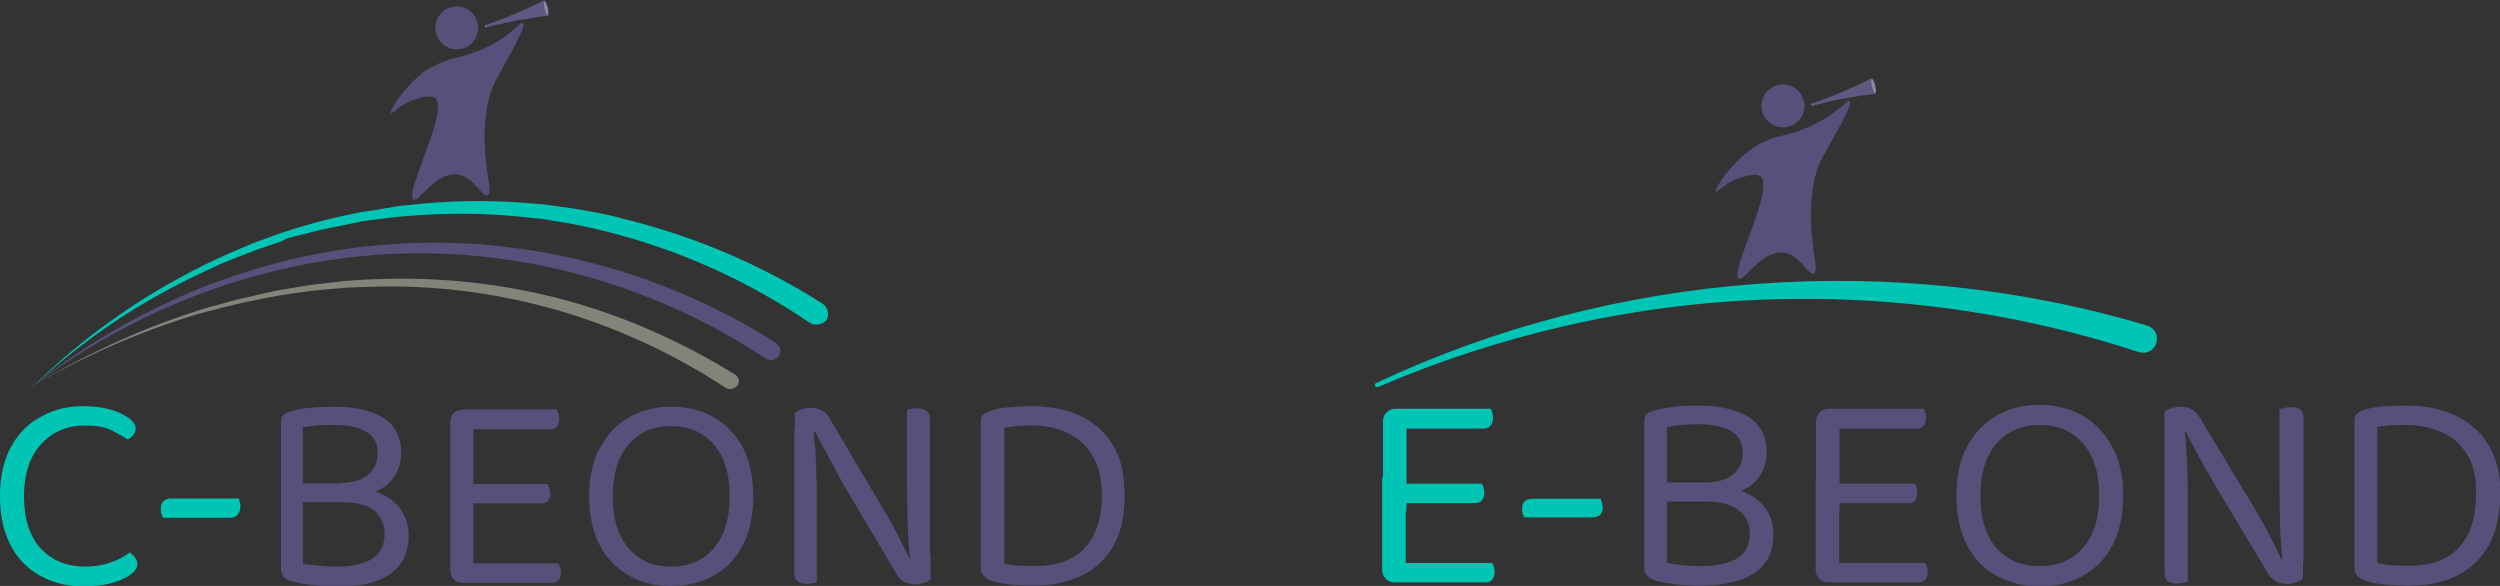 <svg width="320" height="75" viewBox="0 0 320 75" fill="none" xmlns="http://www.w3.org/2000/svg">
<rect x="0" y="0" width="320" height="75" fill="#333333" stroke="none"/>
<g clip-path="url(#clip0_88_72)">
<path d="M17.367 54.877C17.367 55.22 17.231 55.495 17.026 55.701C16.82 55.976 16.615 56.113 16.342 56.25C15.726 55.838 14.974 55.426 14.154 55.014C13.265 54.602 12.171 54.465 10.872 54.465C9.368 54.465 8.068 54.808 6.906 55.495C5.744 56.182 4.786 57.212 4.103 58.517C3.419 59.891 3.077 61.539 3.077 63.531C3.077 66.484 3.829 68.75 5.265 70.261C6.701 71.772 8.615 72.528 10.94 72.528C12.171 72.528 13.265 72.322 14.222 71.978C15.18 71.635 15.932 71.223 16.547 70.742C16.82 70.811 17.026 71.017 17.231 71.292C17.436 71.566 17.573 71.841 17.573 72.184C17.573 72.459 17.504 72.665 17.367 72.871C17.231 73.077 17.026 73.352 16.684 73.558C16.137 73.97 15.385 74.314 14.427 74.588C13.47 74.863 12.239 75.069 10.735 75.069C8.752 75.069 6.906 74.657 5.265 73.764C3.624 72.871 2.325 71.635 1.436 69.918C0.479 68.201 0 66.072 0 63.531C0 60.989 0.479 58.86 1.436 57.143C2.393 55.426 3.692 54.121 5.333 53.297C6.906 52.404 8.684 51.992 10.598 51.992C11.897 51.992 13.128 52.13 14.085 52.404C15.111 52.679 15.863 53.091 16.479 53.503C17.094 53.984 17.367 54.396 17.367 54.877Z" fill="#00C4B4"/>
<path d="M29.47 66.277H20.855C20.786 66.14 20.718 65.934 20.649 65.728C20.581 65.522 20.581 65.316 20.581 65.11C20.581 64.698 20.718 64.354 20.923 64.148C21.128 63.942 21.47 63.805 21.88 63.805H30.564C30.632 63.942 30.632 64.148 30.701 64.285C30.769 64.492 30.769 64.698 30.769 64.904C30.769 65.316 30.632 65.59 30.427 65.865C30.222 66.14 29.88 66.277 29.47 66.277Z" fill="#00C4B4"/>
<path d="M43.761 64.288L44.923 62.502C46.564 62.502 47.932 62.777 49.026 63.326C50.12 63.876 50.94 64.562 51.487 65.524C52.034 66.417 52.308 67.447 52.308 68.546C52.308 70.744 51.487 72.392 49.914 73.491C48.342 74.59 46.086 75.071 43.145 75.071C42.462 75.071 41.846 75.071 41.162 75.002C40.479 74.933 39.863 74.865 39.248 74.796C38.633 74.727 38.017 74.59 37.47 74.453C36.444 74.178 35.966 73.628 35.966 72.804V54.054C35.966 53.642 36.034 53.367 36.239 53.161C36.444 52.955 36.718 52.818 37.128 52.681C37.949 52.406 38.838 52.269 39.727 52.2C40.684 52.131 41.641 52.062 42.735 52.062C45.47 52.062 47.59 52.543 49.094 53.505C50.598 54.466 51.35 55.977 51.35 57.969C51.35 58.999 51.077 59.961 50.598 60.785C50.12 61.678 49.299 62.365 48.205 62.846C47.111 63.395 45.607 63.601 43.829 63.601L43.487 61.815C45.06 61.815 46.291 61.472 47.111 60.785C47.932 60.098 48.342 59.205 48.342 57.969C48.342 56.733 47.863 55.84 46.906 55.291C45.949 54.672 44.513 54.398 42.667 54.398C41.846 54.398 41.094 54.398 40.479 54.466C39.863 54.535 39.248 54.604 38.769 54.672V72.117C39.316 72.255 40 72.323 40.752 72.392C41.504 72.461 42.256 72.529 43.077 72.529C45.06 72.529 46.633 72.186 47.658 71.499C48.684 70.812 49.231 69.782 49.231 68.34C49.231 67.104 48.752 66.073 47.863 65.318C46.974 64.631 45.607 64.288 43.761 64.288ZM47.932 61.884V64.288H37.949V61.884H47.932Z" fill="#56517B"/>
<path d="M60.581 65.524L57.641 65.456V54.055C57.641 53.574 57.777 53.162 58.051 52.887C58.324 52.612 58.735 52.475 59.213 52.475C59.487 52.475 59.76 52.544 60.034 52.612C60.307 52.681 60.512 52.75 60.581 52.818V65.524ZM57.641 61.266H60.581V74.316C60.512 74.316 60.307 74.384 60.034 74.453C59.76 74.522 59.487 74.59 59.213 74.59C58.735 74.59 58.324 74.453 58.051 74.109C57.777 73.835 57.641 73.423 57.641 72.942V61.266ZM59.213 54.947V52.406H71.248C71.316 52.475 71.384 52.681 71.453 52.887C71.521 53.093 71.589 53.368 71.589 53.574C71.589 53.986 71.521 54.261 71.316 54.535C71.111 54.81 70.837 54.947 70.495 54.947H59.213ZM59.213 64.425V61.953H70.085C70.153 62.022 70.222 62.228 70.29 62.434C70.359 62.64 70.427 62.914 70.427 63.12C70.427 63.533 70.359 63.807 70.153 64.082C69.948 64.357 69.675 64.425 69.333 64.425H59.213ZM59.213 74.59V72.118H71.453C71.521 72.186 71.589 72.392 71.658 72.599C71.726 72.805 71.794 73.011 71.794 73.285C71.794 73.698 71.726 73.972 71.521 74.247C71.316 74.522 71.042 74.59 70.701 74.59H59.213Z" fill="#56517B"/>
<path d="M96.41 63.532C96.41 66.073 95.932 68.203 95.043 69.851C94.154 71.568 92.855 72.873 91.282 73.697C89.71 74.59 87.932 75.002 85.88 75.002C83.898 75.002 82.12 74.59 80.547 73.697C78.975 72.804 77.675 71.499 76.787 69.851C75.898 68.134 75.419 66.005 75.419 63.532C75.419 60.991 75.898 58.862 76.855 57.214C77.812 55.497 79.043 54.192 80.615 53.367C82.188 52.475 83.966 52.062 85.949 52.062C87.932 52.062 89.71 52.475 91.282 53.367C92.855 54.26 94.154 55.565 95.043 57.214C95.932 58.862 96.41 60.991 96.41 63.532ZM93.402 63.532C93.402 60.648 92.718 58.45 91.351 56.87C89.983 55.291 88.137 54.535 85.88 54.535C83.624 54.535 81.846 55.291 80.479 56.87C79.111 58.45 78.427 60.648 78.427 63.532C78.427 66.417 79.111 68.615 80.479 70.194C81.846 71.774 83.624 72.529 85.88 72.529C88.205 72.529 89.983 71.774 91.351 70.194C92.718 68.615 93.402 66.417 93.402 63.532Z" fill="#56517B"/>
<path d="M119.111 70.949V70.812V74.177C118.906 74.315 118.632 74.521 118.29 74.589C117.948 74.727 117.606 74.795 117.196 74.795C116.649 74.795 116.102 74.658 115.692 74.452C115.282 74.246 114.94 73.834 114.598 73.216L107.692 61.54C107.35 60.853 106.94 60.166 106.53 59.342C106.119 58.587 105.709 57.831 105.299 57.076C104.888 56.389 104.615 55.771 104.41 55.29L101.743 55.977V52.886C101.948 52.68 102.222 52.543 102.564 52.405C102.906 52.268 103.316 52.199 103.726 52.199C104.273 52.199 104.82 52.337 105.23 52.543C105.641 52.749 105.983 53.161 106.324 53.779L113.23 65.455C113.641 66.141 114.051 66.828 114.461 67.653C114.871 68.408 115.282 69.163 115.624 69.919C115.965 70.606 116.307 71.224 116.512 71.705L119.111 70.949ZM101.606 54.947L104.068 54.74C104.136 55.496 104.273 56.389 104.341 57.419C104.41 58.449 104.478 59.479 104.478 60.578C104.547 61.677 104.547 62.708 104.547 63.669V74.521C104.41 74.589 104.205 74.658 104 74.658C103.726 74.727 103.453 74.727 103.247 74.727C102.7 74.727 102.29 74.589 102.085 74.383C101.812 74.177 101.675 73.834 101.675 73.353V54.947H101.606ZM119.111 72.048L116.581 72.254C116.307 70.194 116.171 68.133 116.171 66.004C116.102 63.875 116.102 61.815 116.102 59.823V52.474C116.239 52.405 116.444 52.337 116.649 52.337C116.923 52.268 117.128 52.268 117.47 52.268C118.017 52.268 118.427 52.405 118.632 52.611C118.906 52.817 119.042 53.161 119.042 53.642V72.048H119.111Z" fill="#56517B"/>
<path d="M142.564 69.781C141.606 71.498 140.239 72.803 138.53 73.627C136.82 74.451 134.769 74.932 132.444 74.932C131.692 74.932 130.803 74.932 129.846 74.863C128.889 74.794 127.931 74.657 127.042 74.382C126.017 74.039 125.538 73.489 125.538 72.734V53.984C125.538 53.572 125.606 53.297 125.812 53.091C126.017 52.885 126.29 52.748 126.7 52.61C127.453 52.336 128.273 52.198 129.23 52.13C130.188 52.061 131.145 51.992 132.034 51.992C134.427 51.992 136.478 52.404 138.256 53.228C140.034 54.053 141.401 55.289 142.427 56.937C143.453 58.586 143.931 60.646 143.931 63.187C144 65.866 143.521 68.064 142.564 69.781ZM139.76 58.173C138.94 56.869 137.846 55.976 136.547 55.358C135.179 54.739 133.743 54.465 132.102 54.465C131.35 54.465 130.666 54.465 130.119 54.533C129.572 54.602 129.025 54.671 128.547 54.739V72.116C129.094 72.253 129.777 72.391 130.393 72.391C131.077 72.459 131.76 72.459 132.444 72.459C135.247 72.459 137.436 71.704 138.871 70.124C140.307 68.544 141.059 66.278 141.059 63.256C140.991 61.127 140.581 59.478 139.76 58.173Z" fill="#56517B"/>
<path d="M92.923 49.659C86.427 45.401 79.248 42.035 71.795 39.837C64.342 37.639 56.479 36.541 48.684 36.678C46.701 36.747 44.786 36.747 42.803 36.953L39.863 37.227L36.923 37.639C35.009 37.914 33.094 38.326 31.111 38.738C30.154 38.944 29.197 39.219 28.239 39.425C27.282 39.7 26.325 39.906 25.368 40.181C17.846 42.447 10.598 45.607 3.761 49.659C10.598 45.538 17.778 42.172 25.299 39.769C26.256 39.425 27.214 39.219 28.171 38.944C29.128 38.67 30.085 38.395 31.043 38.189C32.957 37.777 34.872 37.227 36.855 36.953L39.795 36.472L42.735 36.129C44.718 35.854 46.701 35.785 48.684 35.716C56.615 35.442 64.615 36.335 72.274 38.395C79.932 40.456 87.316 43.752 94.085 47.942C94.564 48.217 94.701 48.835 94.427 49.315C94.017 49.796 93.402 49.934 92.923 49.659Z" fill="#82847A"/>
<path d="M103.59 41.28C96.205 36.266 87.932 32.42 79.316 30.085C77.128 29.467 74.94 28.986 72.752 28.574L69.402 28.024L66.051 27.681C61.538 27.269 57.026 27.269 52.581 27.612C51.419 27.681 50.325 27.818 49.231 27.956L47.521 28.162C46.974 28.23 46.427 28.299 45.88 28.436C43.692 28.917 41.436 29.261 39.248 29.879L37.607 30.291C37.333 30.36 37.06 30.428 36.786 30.497L35.966 30.909L32.752 32.008C30.633 32.832 28.513 33.587 26.462 34.618C18.188 38.395 10.53 43.478 3.897 49.796C10.325 43.34 17.915 37.983 26.12 33.931C28.171 32.901 30.291 32.008 32.41 31.115L35.624 29.947L36.444 29.673C36.718 29.604 36.992 29.535 37.265 29.398L38.906 28.917C41.094 28.23 43.35 27.75 45.607 27.269C46.154 27.131 46.769 27.063 47.316 26.994L49.026 26.719C50.188 26.513 51.282 26.307 52.444 26.239C57.026 25.689 61.607 25.62 66.256 25.895L69.675 26.17L73.094 26.651C75.35 26.994 77.675 27.406 79.863 28.024C88.82 30.222 97.436 33.862 105.299 38.876C105.983 39.357 106.188 40.25 105.778 41.005C105.231 41.555 104.274 41.761 103.59 41.28C103.59 41.349 103.59 41.349 103.59 41.28Z" fill="#00C4B4"/>
<path d="M97.983 45.882C82.803 35.785 64.068 30.909 45.812 32.832C30.633 34.412 16 40.387 3.829 49.728C10.393 44.371 17.778 40.112 25.641 36.884C31.043 34.755 36.718 33.107 42.462 32.145C43.898 31.939 45.744 31.596 47.179 31.527C65.231 29.535 83.829 34.068 99.214 43.821C100.718 44.714 99.419 46.774 97.983 45.882Z" fill="#56517B"/>
<path d="M53.607 9.753C51.487 11.539 49.778 14.217 50.051 14.492C50.256 14.629 51.145 13.324 53.197 12.706C54.017 12.431 55.111 12.157 55.658 12.5C57.641 13.874 51.692 24.794 52.923 25.55C53.607 25.962 55.795 21.978 58.53 22.322C60.718 22.596 61.744 25.344 62.427 25C63.043 24.725 62.222 22.596 62.017 18.132C62.017 18.132 61.88 13.874 63.111 11.058C63.658 9.753 63.932 9.547 65.641 6.319C66.256 5.083 67.282 3.228 66.94 2.953C66.667 2.747 65.846 3.915 63.932 5.151C62.017 6.388 60.034 6.937 59.35 7.143C59.009 7.28 58.393 7.349 57.504 7.624C56.41 7.967 55.727 8.379 55.59 8.448C55.179 8.585 54.427 8.997 53.607 9.753Z" fill="#56517B"/>
<path d="M58.462 6.319C59.972 6.319 61.197 5.089 61.197 3.571C61.197 2.054 59.972 0.824 58.462 0.824C56.951 0.824 55.727 2.054 55.727 3.571C55.727 5.089 56.951 6.319 58.462 6.319Z" fill="#56517B"/>
<path d="M62.086 3.23C64.684 2.337 67.146 1.307 69.607 0.07L70.223 1.993C67.488 2.337 64.821 2.818 62.223 3.504C62.154 3.573 62.086 3.23 62.086 3.23Z" fill="#5E5981"/>
<path d="M70.124 2.033C70.27 1.997 70.282 1.52 70.15 0.967C70.017 0.414 69.791 -0.006 69.644 0.029C69.497 0.065 69.485 0.542 69.618 1.095C69.75 1.649 69.977 2.068 70.124 2.033Z" fill="#56517B"/>
<g opacity="0.31">
<path d="M70.094 1.907C70.204 1.88 70.2 1.47 70.085 0.99C69.971 0.511 69.788 0.144 69.678 0.171C69.568 0.197 69.572 0.607 69.686 1.087C69.801 1.566 69.984 1.933 70.094 1.907Z" fill="white"/>
</g>
<path d="M62.188 3.493C62.224 3.482 62.235 3.414 62.213 3.342C62.192 3.269 62.145 3.219 62.108 3.23C62.072 3.241 62.061 3.309 62.083 3.381C62.104 3.454 62.151 3.504 62.188 3.493Z" fill="#56517B"/>
<g opacity="0.31">
<path d="M62.188 3.493C62.224 3.482 62.235 3.414 62.213 3.342C62.192 3.269 62.145 3.219 62.108 3.23C62.072 3.241 62.061 3.309 62.083 3.381C62.104 3.454 62.151 3.504 62.188 3.493Z" fill="white"/>
</g>
</g>
<g clip-path="url(#clip1_88_72)">
<path d="M179.981 65.462L177.02 65.412V53.944C177.02 53.437 177.173 53.081 177.479 52.777C177.786 52.472 178.143 52.32 178.654 52.32C178.909 52.32 179.215 52.371 179.47 52.422C179.725 52.472 179.93 52.574 180.032 52.625V65.462H179.981ZM176.969 61.149H179.93V74.241C179.828 74.241 179.623 74.342 179.368 74.393C179.113 74.494 178.807 74.545 178.551 74.545C178.041 74.545 177.684 74.393 177.377 74.088C177.071 73.784 176.918 73.378 176.918 72.921V61.149H176.969ZM178.602 54.857V52.32H190.802C190.853 52.422 190.956 52.574 191.007 52.777C191.058 52.98 191.109 53.234 191.109 53.487C191.109 53.893 191.007 54.198 190.802 54.452C190.598 54.705 190.343 54.857 189.935 54.857H178.602ZM178.602 64.397V61.91H189.679C189.73 62.012 189.833 62.164 189.884 62.367C189.935 62.57 189.986 62.824 189.986 63.078C189.986 63.483 189.884 63.788 189.679 64.042C189.475 64.295 189.22 64.397 188.812 64.397H178.602ZM178.602 74.545V72.059H191.007C191.058 72.16 191.16 72.312 191.211 72.516C191.262 72.718 191.313 72.972 191.313 73.226C191.313 73.632 191.211 73.936 191.007 74.19C190.802 74.444 190.547 74.545 190.139 74.545H178.602Z" fill="#00C4B4"/>
<path d="M203.871 66.225H195.091C195.04 66.073 194.938 65.87 194.887 65.717C194.836 65.514 194.836 65.311 194.836 65.058C194.836 64.652 194.938 64.347 195.193 64.144C195.448 63.941 195.755 63.84 196.112 63.84H204.892C204.943 63.992 204.994 64.144 205.045 64.347C205.096 64.55 205.147 64.753 205.147 64.956C205.147 65.362 205.045 65.666 204.841 65.87C204.637 66.073 204.279 66.225 203.871 66.225Z" fill="#00C4B4"/>
<path d="M218.367 64.194L219.541 62.367C221.226 62.367 222.604 62.62 223.676 63.179C224.799 63.737 225.616 64.447 226.177 65.361C226.739 66.274 226.994 67.289 226.994 68.405C226.994 70.638 226.177 72.261 224.595 73.327C223.012 74.393 220.715 74.951 217.755 74.951C217.091 74.951 216.427 74.951 215.764 74.9C215.1 74.849 214.437 74.799 213.824 74.697C213.212 74.596 212.599 74.494 211.986 74.342C210.966 74.037 210.455 73.479 210.455 72.667V53.944C210.455 53.538 210.557 53.233 210.761 53.03C210.966 52.827 211.272 52.675 211.68 52.574C212.497 52.32 213.416 52.168 214.335 52.066C215.253 51.965 216.274 51.914 217.346 51.914C220.103 51.914 222.247 52.422 223.829 53.386C225.36 54.35 226.126 55.872 226.126 57.902C226.126 58.916 225.871 59.88 225.36 60.743C224.85 61.606 224.033 62.316 222.91 62.824C221.787 63.331 220.307 63.585 218.469 63.585L218.163 61.758C219.796 61.758 221.022 61.403 221.838 60.743C222.655 60.084 223.063 59.119 223.063 57.952C223.063 56.734 222.604 55.821 221.634 55.212C220.664 54.603 219.235 54.299 217.346 54.299C216.53 54.299 215.764 54.35 215.151 54.4C214.539 54.451 213.926 54.553 213.365 54.654V72.058C213.977 72.16 214.641 72.261 215.407 72.363C216.172 72.414 216.938 72.464 217.755 72.464C219.796 72.464 221.328 72.109 222.4 71.45C223.472 70.79 223.982 69.724 223.982 68.304C223.982 67.035 223.523 66.02 222.553 65.31C221.583 64.549 220.205 64.194 218.367 64.194ZM222.604 61.758V64.194H212.497V61.758H222.604Z" fill="#56517B"/>
<path d="M235.416 65.462L232.455 65.412V53.944C232.455 53.437 232.608 53.081 232.915 52.777C233.221 52.472 233.578 52.32 234.089 52.32C234.344 52.32 234.65 52.371 234.906 52.422C235.161 52.472 235.365 52.574 235.467 52.625V65.462H235.416ZM232.455 61.149H235.416V74.241C235.314 74.241 235.11 74.342 234.854 74.393C234.599 74.494 234.293 74.545 234.038 74.545C233.527 74.545 233.17 74.393 232.864 74.088C232.557 73.784 232.404 73.378 232.404 72.921V61.149H232.455ZM234.038 54.857V52.32H246.238C246.289 52.422 246.391 52.574 246.442 52.777C246.493 52.98 246.544 53.234 246.544 53.487C246.544 53.893 246.442 54.198 246.238 54.452C246.034 54.705 245.778 54.857 245.37 54.857H234.038ZM234.038 64.397V61.91H245.115C245.166 62.012 245.268 62.164 245.319 62.367C245.37 62.57 245.421 62.824 245.421 63.078C245.421 63.483 245.319 63.788 245.115 64.042C244.91 64.295 244.655 64.397 244.247 64.397H234.038ZM234.038 74.545V72.059H246.442C246.493 72.16 246.595 72.312 246.646 72.516C246.697 72.718 246.748 72.972 246.748 73.226C246.748 73.632 246.646 73.936 246.442 74.19C246.238 74.444 245.982 74.545 245.574 74.545H234.038Z" fill="#56517B"/>
<path d="M271.761 63.432C271.761 65.969 271.302 68.101 270.383 69.826C269.464 71.551 268.188 72.82 266.554 73.733C264.972 74.596 263.134 75.052 261.092 75.052C259.102 75.052 257.264 74.596 255.63 73.733C253.997 72.87 252.721 71.551 251.802 69.826C250.883 68.101 250.424 65.969 250.424 63.432C250.424 60.895 250.883 58.764 251.853 57.039C252.823 55.314 254.099 54.045 255.682 53.132C257.264 52.269 259.102 51.812 261.041 51.812C263.032 51.812 264.87 52.269 266.452 53.132C268.035 53.994 269.311 55.314 270.281 57.039C271.302 58.764 271.761 60.895 271.761 63.432ZM268.698 63.432C268.698 60.54 267.984 58.307 266.605 56.734C265.227 55.161 263.389 54.4 261.092 54.4C258.795 54.4 256.958 55.161 255.579 56.734C254.201 58.307 253.487 60.54 253.487 63.432C253.487 66.325 254.15 68.557 255.528 70.13C256.907 71.703 258.744 72.464 261.041 72.464C263.389 72.464 265.227 71.703 266.605 70.13C268.035 68.557 268.698 66.325 268.698 63.432Z" fill="#56517B"/>
<path d="M294.783 70.891V70.739V74.088C294.579 74.24 294.273 74.393 293.915 74.545C293.558 74.646 293.201 74.748 292.792 74.748C292.18 74.748 291.72 74.646 291.261 74.393C290.853 74.139 290.444 73.733 290.138 73.124L283.145 61.454C282.787 60.794 282.379 60.084 281.92 59.272C281.46 58.46 281.052 57.749 280.695 56.988C280.286 56.278 279.98 55.669 279.776 55.212L277.07 55.923V52.726C277.274 52.523 277.53 52.371 277.887 52.269C278.244 52.168 278.653 52.066 279.061 52.066C279.674 52.066 280.133 52.168 280.592 52.422C281.001 52.675 281.409 53.081 281.715 53.69L288.76 65.361C289.168 66.02 289.577 66.731 289.985 67.543C290.393 68.355 290.802 69.065 291.159 69.826C291.516 70.536 291.823 71.145 292.027 71.602L294.783 70.891ZM277.07 54.857L279.572 54.654C279.674 55.415 279.776 56.278 279.827 57.343C279.878 58.358 279.98 59.424 279.98 60.489C280.031 61.555 280.031 62.621 280.031 63.585V74.444C279.929 74.494 279.725 74.545 279.469 74.596C279.214 74.646 278.959 74.697 278.704 74.697C278.142 74.697 277.785 74.596 277.479 74.393C277.223 74.19 277.07 73.835 277.07 73.378V54.857ZM294.783 72.008L292.231 72.211C291.976 70.181 291.823 68.101 291.823 65.97C291.771 63.839 291.771 61.758 291.771 59.779V52.371C291.925 52.32 292.129 52.269 292.384 52.219C292.639 52.168 292.894 52.117 293.201 52.117C293.762 52.117 294.12 52.219 294.426 52.422C294.681 52.625 294.834 52.98 294.834 53.436V72.008H294.783Z" fill="#56517B"/>
<path d="M318.57 69.775C317.6 71.5 316.221 72.82 314.486 73.682C312.75 74.545 310.658 74.951 308.309 74.951C307.544 74.951 306.676 74.9 305.706 74.849C304.736 74.799 303.766 74.646 302.899 74.342C301.878 74.037 301.367 73.479 301.367 72.667V53.893C301.367 53.487 301.469 53.183 301.673 52.98C301.878 52.777 302.184 52.624 302.592 52.472C303.358 52.218 304.226 52.066 305.145 52.016C306.063 51.965 307.033 51.914 308.003 51.914C310.402 51.914 312.495 52.32 314.282 53.183C316.068 54.045 317.498 55.263 318.519 56.938C319.539 58.612 320.05 60.692 320.05 63.179C319.999 65.817 319.539 67.999 318.57 69.775ZM315.762 58.105C314.945 56.836 313.873 55.872 312.495 55.314C311.117 54.705 309.637 54.4 307.952 54.4C307.186 54.4 306.523 54.4 305.91 54.451C305.298 54.502 304.787 54.553 304.277 54.654V72.058C304.889 72.211 305.502 72.312 306.165 72.363C306.829 72.414 307.544 72.414 308.258 72.414C311.117 72.414 313.312 71.653 314.741 70.08C316.221 68.507 316.936 66.223 316.936 63.179C316.987 61.098 316.579 59.373 315.762 58.105Z" fill="#56517B"/>
<path d="M273.752 45.064C250.118 37.301 224.391 36.133 200.144 41.766C192.028 43.643 184.065 46.231 176.408 49.529C176.255 49.58 176.102 49.529 176 49.377C175.949 49.225 176 49.073 176.153 49.022C206.678 34.662 242.461 32.023 274.824 41.664C277.07 42.425 276.1 45.724 273.752 45.064Z" fill="#00C4B4"/>
<path d="M223.268 19.795C221.124 21.571 219.389 24.311 219.644 24.514C219.848 24.666 220.767 23.347 222.809 22.738C223.677 22.484 224.749 22.18 225.31 22.535C227.301 23.956 221.329 34.916 222.554 35.627C223.268 36.083 225.463 32.024 228.271 32.328C230.466 32.582 231.487 35.322 232.201 35.018C232.814 34.713 231.946 32.633 231.793 28.117C231.793 28.117 231.64 23.854 232.865 21.013C233.426 19.744 233.682 19.491 235.417 16.294C236.081 15.076 237.051 13.199 236.744 12.945C236.489 12.742 235.672 13.909 233.682 15.127C231.691 16.345 229.7 16.954 229.037 17.157C228.679 17.258 228.016 17.36 227.148 17.613C226.076 17.968 225.361 18.374 225.157 18.425C224.851 18.628 224.136 19.085 223.268 19.795Z" fill="#56517B"/>
<path d="M228.219 16.293C229.742 16.293 230.976 15.066 230.976 13.553C230.976 12.039 229.742 10.812 228.219 10.812C226.697 10.812 225.463 12.039 225.463 13.553C225.463 15.066 226.697 16.293 228.219 16.293Z" fill="#56517B"/>
<path d="M231.895 13.248C234.498 12.385 237.05 11.269 239.5 10.051L240.113 11.979C237.356 12.334 234.651 12.791 231.997 13.552C231.946 13.552 231.895 13.248 231.895 13.248Z" fill="#5E5981"/>
<path d="M240.056 12.048C240.193 12.015 240.192 11.525 240.054 10.953C239.915 10.38 239.692 9.943 239.555 9.976C239.418 10.009 239.419 10.499 239.557 11.071C239.696 11.643 239.919 12.081 240.056 12.048Z" fill="#56517B"/>
<g opacity="0.31">
<path d="M240.023 11.904C240.133 11.878 240.125 11.459 240.006 10.969C239.888 10.478 239.703 10.102 239.593 10.128C239.483 10.155 239.491 10.573 239.609 11.064C239.728 11.554 239.913 11.931 240.023 11.904Z" fill="white"/>
</g>
<path d="M231.991 13.543C232.045 13.527 232.069 13.449 232.044 13.368C232.02 13.288 231.956 13.236 231.902 13.252C231.848 13.268 231.825 13.347 231.849 13.427C231.873 13.507 231.937 13.559 231.991 13.543Z" fill="#56517B"/>
<g opacity="0.31">
<path d="M231.991 13.546C232.018 13.538 232.02 13.466 231.996 13.386C231.971 13.305 231.929 13.247 231.902 13.255C231.875 13.263 231.873 13.335 231.898 13.415C231.922 13.496 231.964 13.554 231.991 13.546Z" fill="white"/>
</g>
</g>
<defs>
<clipPath id="clip0_88_72">
<rect width="144" height="75" fill="white"/>
</clipPath>
<clipPath id="clip1_88_72">
<rect width="144" height="65" fill="white" transform="translate(176 10)"/>
</clipPath>
</defs>
</svg>
